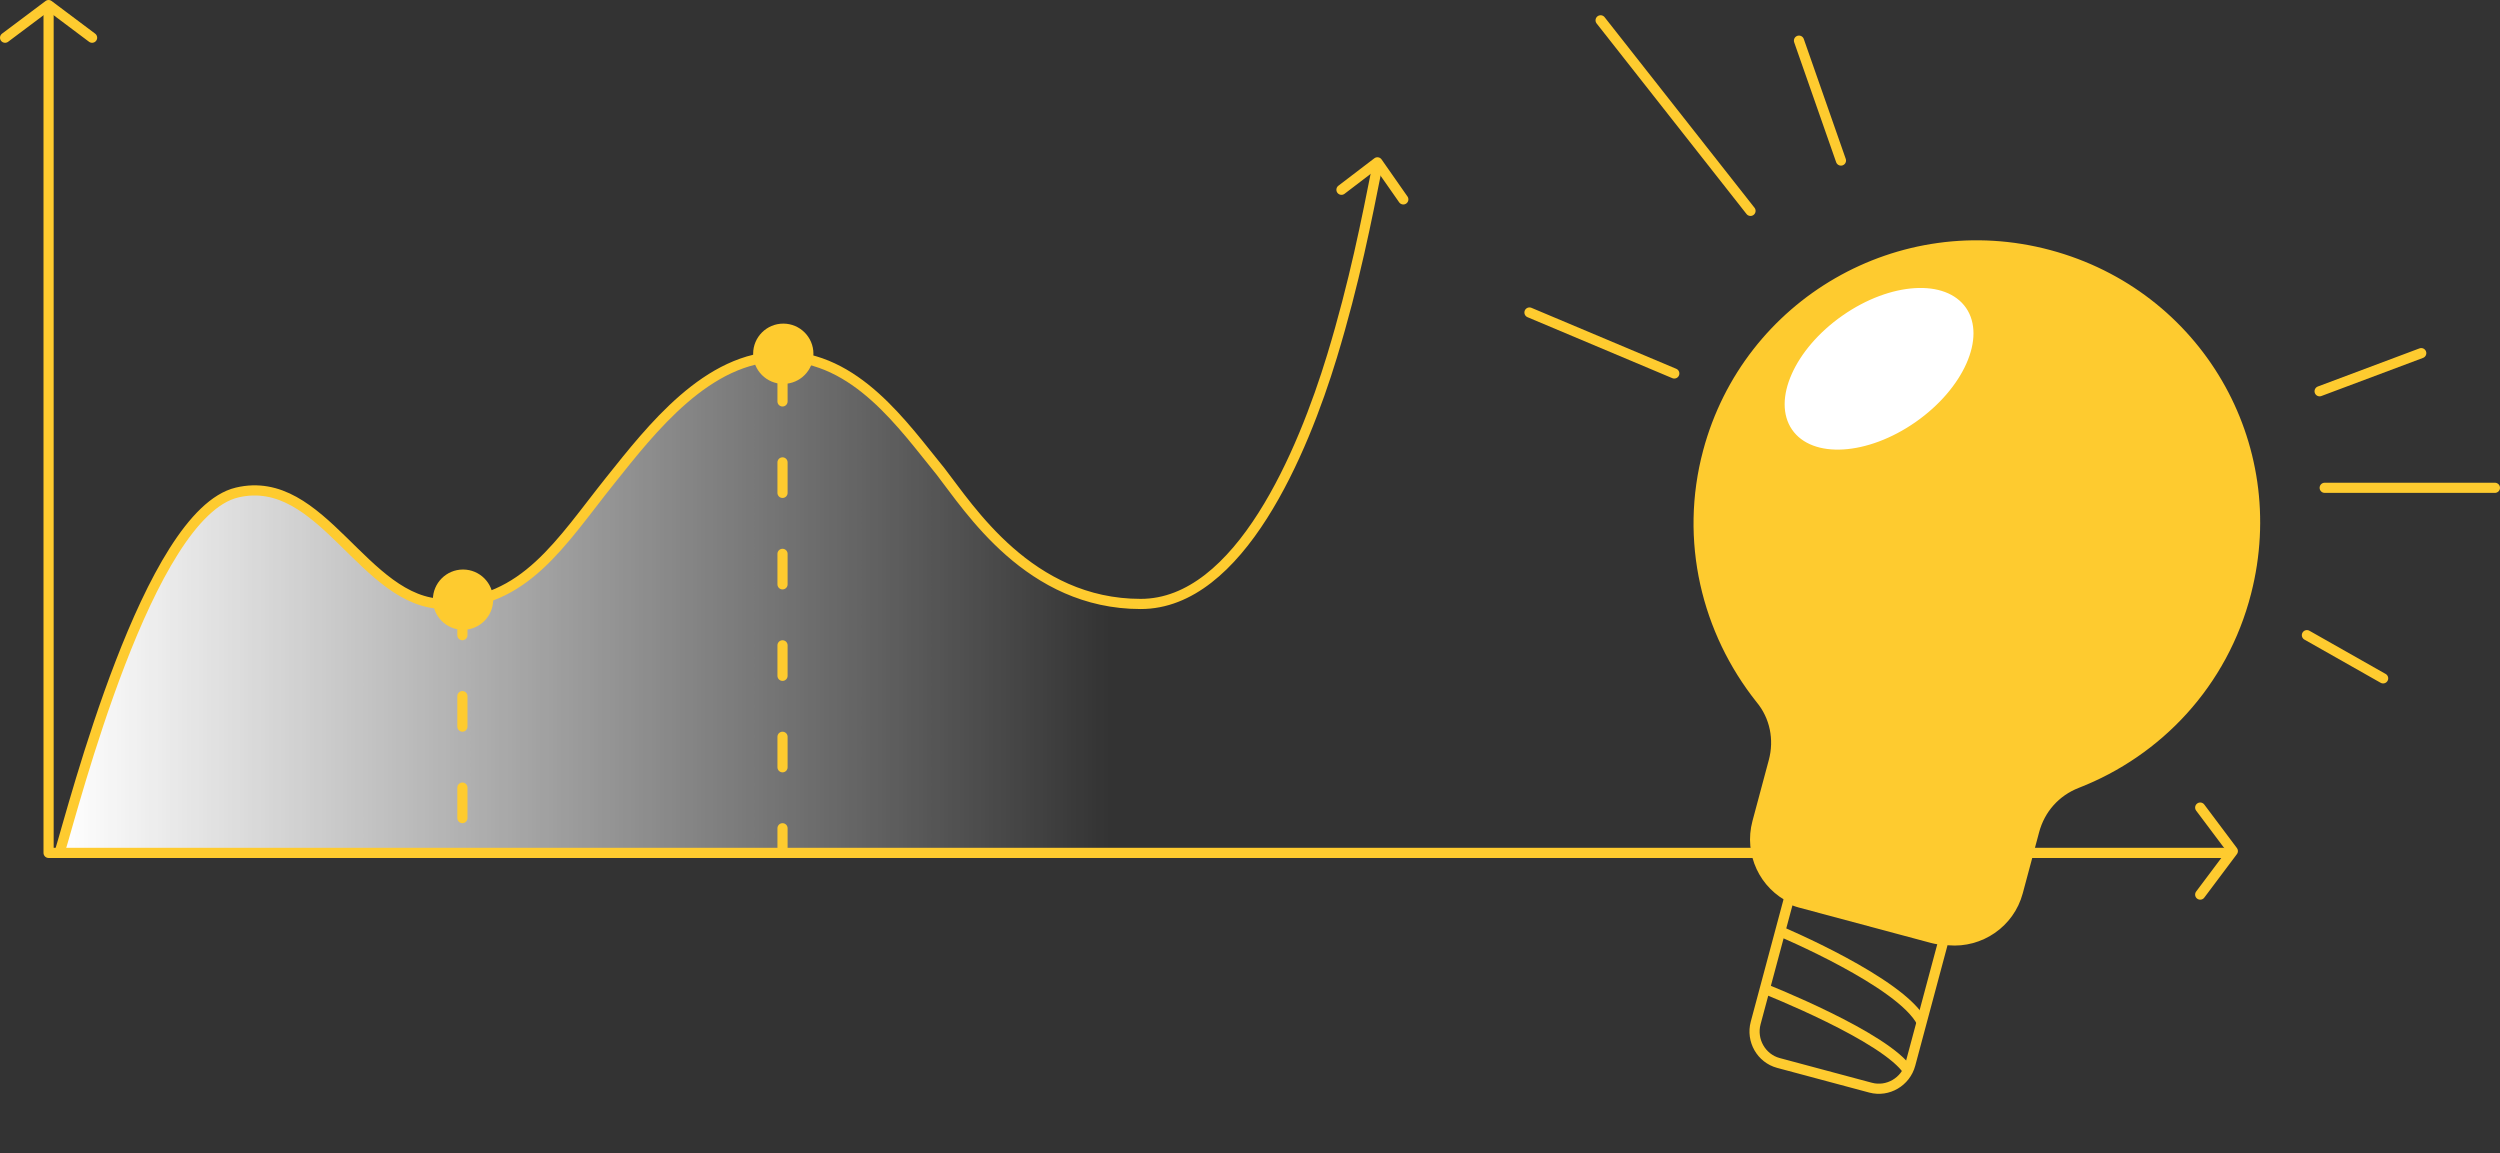 <svg width="492" height="227" viewBox="0 0 492 227" fill="none" xmlns="http://www.w3.org/2000/svg">
<rect x="0" y="0" width="492" height="227" fill="#333333" stroke="none"/>
<path d="M46.638 96.932C29.157 101.093 14.557 158.575 11.703 167.85H277.473V6.604C272.122 32.646 268.874 47.986 262.134 70.132C256.449 88.811 243.983 118.859 224.492 118.859C202.565 118.859 190.778 100.082 185.093 92.772C177.784 83.839 168.456 70.132 153.838 70.132C139.22 70.132 128.162 84.476 120.146 94.495C110.401 106.677 103.293 118.859 87.464 118.859C71.635 118.859 63.43 92.935 46.638 96.932Z" fill="url(#paint0_linear_6652_9791)"/>
<path d="M11.703 167.85C14.557 158.574 29.157 101.093 46.638 96.932C63.43 92.935 71.635 118.859 87.464 118.859C103.293 118.859 110.401 106.677 120.146 94.495C128.162 84.476 139.22 70.132 153.838 70.132C168.456 70.132 177.784 83.839 185.093 92.772C190.778 100.082 202.565 118.859 224.492 118.859C243.983 118.859 256.449 88.811 262.134 70.132C266.587 55.5 269 43 271 33" stroke="#FECB2F" stroke-width="2"/>
<path d="M9.562 2.5V167.85H437.5" stroke="#FECB2F" stroke-width="2" stroke-linecap="round" stroke-linejoin="round"/>
<path d="M433 158.931L439.421 167.493L433 176.055" stroke="#FECB2F" stroke-width="2" stroke-linecap="round" stroke-linejoin="round"/>
<path d="M264 37.345L271.074 31.948L276.171 39.241" stroke="#FECB2F" stroke-width="2" stroke-linecap="round" stroke-linejoin="round"/>
<path d="M1 7.421L9.562 1L18.123 7.421" stroke="#FECB2F" stroke-width="2" stroke-linecap="round" stroke-linejoin="round"/>
<circle cx="91.123" cy="118.014" r="5.932" fill="#FECB2F"/>
<circle cx="154.151" cy="69.618" r="5.932" fill="#FECB2F"/>
<path d="M154 73V167.5" stroke="#FECB2F" stroke-width="2" stroke-linecap="round" stroke-dasharray="6 12"/>
<path d="M91 119L91 167" stroke="#FECB2F" stroke-width="2" stroke-linecap="round" stroke-dasharray="6 12"/>
<path d="M442.046 116.587C437.474 134.476 424.64 147.929 408.748 154.117C404.525 155.763 401.498 159.175 400.331 163.53L397.109 175.557C395.469 181.675 389.647 185.56 383.558 185.04C382.804 184.949 382.05 184.858 381.324 184.664L354.97 177.602C354.244 177.407 353.441 177.081 352.743 176.783C347.21 174.189 344.214 167.941 345.853 161.824L349.076 149.796C350.215 145.545 349.327 140.973 346.466 137.539C335.901 124.262 331.456 106.402 336.151 88.879C343.986 59.64 373.977 42.339 403.236 50.179C432.391 57.991 449.541 87.368 442.046 116.587Z" fill="#FECB2F" stroke="#FECB2F" stroke-width="2" stroke-miterlimit="10"/>
<path d="M382.377 185.502L375.954 209.474C375.036 212.898 371.518 214.959 368.136 214.053L349.996 209.192C346.614 208.286 344.598 204.743 345.516 201.318L351.939 177.346C351.995 177.138 352.05 176.931 352.078 176.827C352.768 177.123 353.457 177.419 354.277 177.639L380.308 184.614C381.025 184.806 381.873 184.922 382.516 184.983C382.46 185.19 382.432 185.294 382.377 185.502Z" stroke="#FECB2F" stroke-width="2" stroke-miterlimit="10"/>
<path d="M350.344 183.293C350.344 183.293 374.155 193.3 378.182 201.149" stroke="#FECB2F" stroke-width="2" stroke-miterlimit="10"/>
<path d="M347.312 194.611C347.312 194.611 371.275 204.054 375.584 210.85" stroke="#FECB2F" stroke-width="2" stroke-miterlimit="10"/>
<path d="M386.107 61.18C387.819 63.677 387.804 67.23 386.083 71.118C384.371 74.987 381.026 79.017 376.422 82.235C371.818 85.453 366.905 87.196 362.716 87.452C358.506 87.71 355.206 86.472 353.495 83.976C351.783 81.48 351.797 77.926 353.518 74.038C355.231 70.169 358.575 66.139 363.18 62.921C367.784 59.703 372.697 57.961 376.886 57.704C381.096 57.446 384.395 58.684 386.107 61.18Z" fill="white" stroke="white" stroke-width="2"/>
<path d="M315 4L344.5 41.5" stroke="#FECB2F" stroke-width="2" stroke-linecap="round"/>
<path d="M491 96H457.5" stroke="#FECB2F" stroke-width="2" stroke-linecap="round"/>
<path d="M476.5 69.5L456.5 77" stroke="#FECB2F" stroke-width="2" stroke-linecap="round"/>
<path d="M469 133.5L454 125" stroke="#FECB2F" stroke-width="2" stroke-linecap="round"/>
<path d="M301 61.5L329.5 73.5" stroke="#FECB2F" stroke-width="2" stroke-linecap="round"/>
<path d="M354.039 8L362.299 31.596" stroke="#FECB2F" stroke-width="2" stroke-linecap="round"/>
<defs>
<linearGradient id="paint0_linear_6652_9791" x1="12" y1="110" x2="302.5" y2="110" gradientUnits="userSpaceOnUse">
<stop stop-color="white"/>
<stop offset="0.711" stop-color="white" stop-opacity="0"/>
</linearGradient>
</defs>
</svg>
